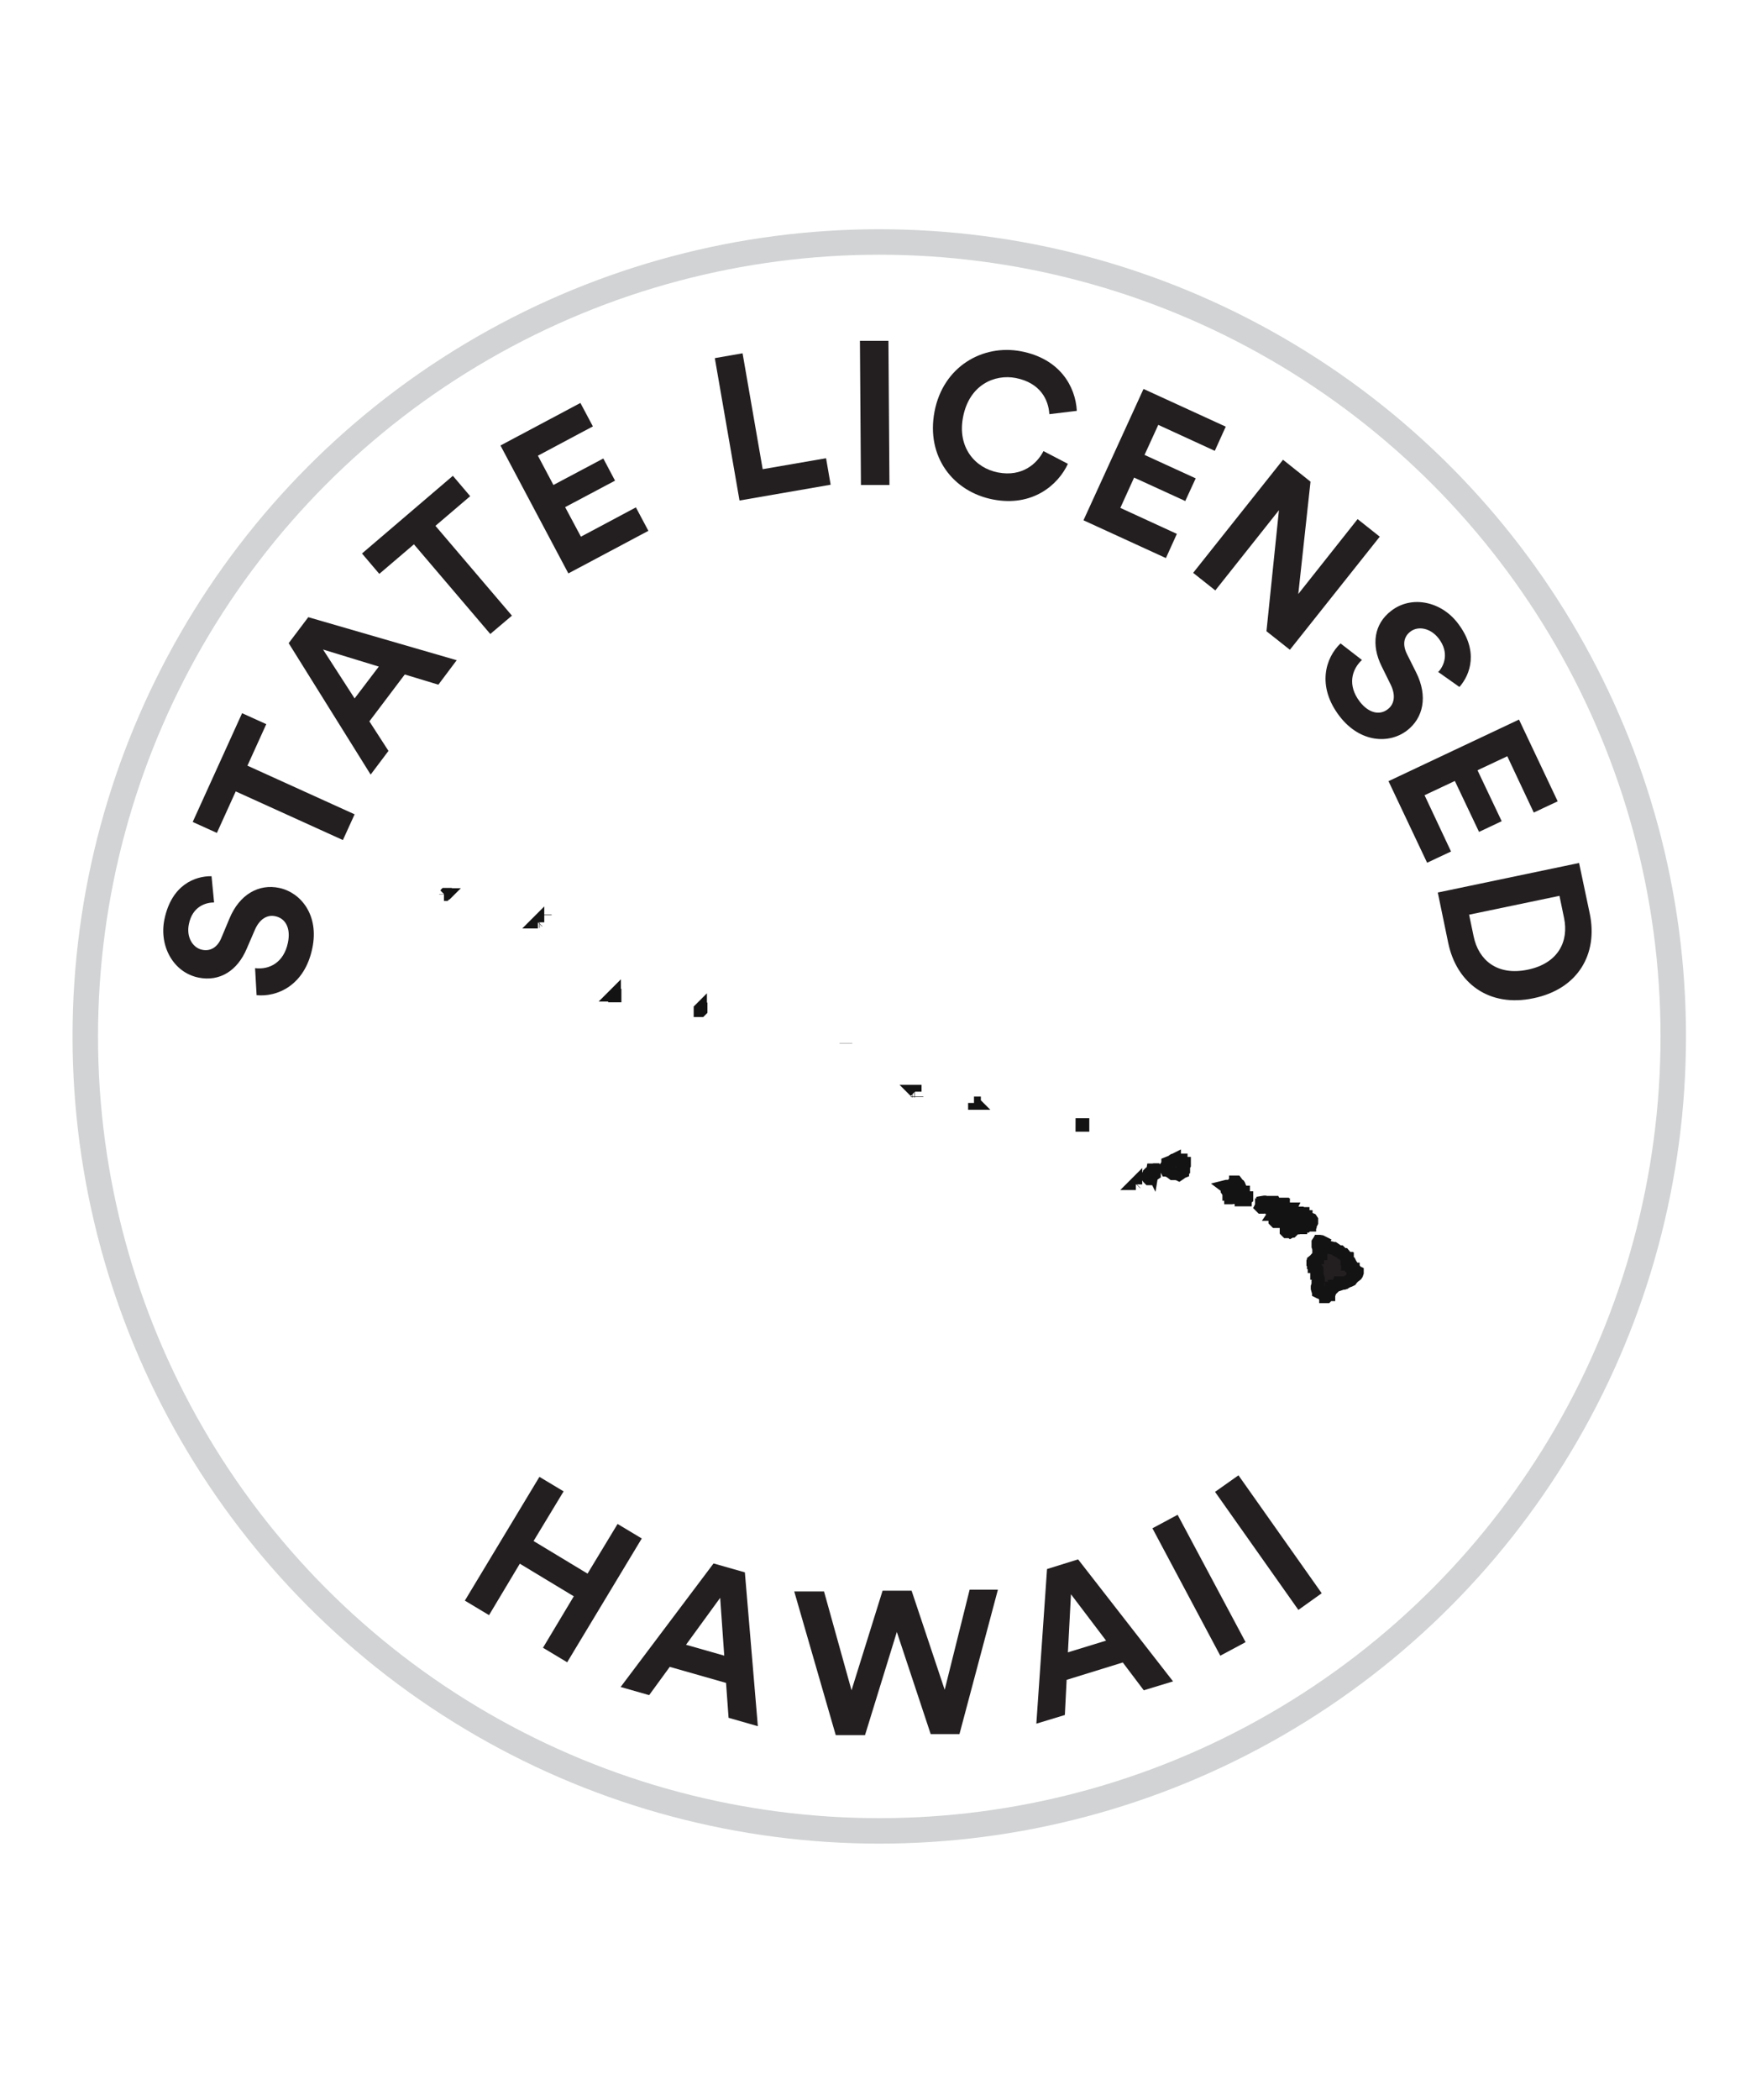 <svg viewBox="0 0 68.98 82.45" xmlns="http://www.w3.org/2000/svg"><circle cx="34.54" cy="40.69" fill="none" r="31.19" stroke="#d1d3d4" stroke-miterlimit="10"/><g fill="#231f20"><path d="m21.33 64.69 1.21-2.02-2.12-1.28-1.21 2.02-.95-.57 2.93-4.86.95.57-1.18 1.95 2.12 1.28 1.18-1.95.95.57-2.93 4.86z"/><path d="m28.52 66.07-2.21-.63-.81 1.11-1.12-.32 3.65-4.85 1.23.35.51 6.04-1.15-.33-.1-1.38zm-1.58-1.5 1.51.43-.16-2.27-1.34 1.84z"/><path d="m38.07 62.41h1.13s-1.51 5.67-1.51 5.67h-1.13s-1.33-4.01-1.33-4.01l-1.25 4.05h-1.15s-1.63-5.64-1.63-5.64h1.17s1.08 3.88 1.08 3.88l1.22-3.91h1.14s1.3 3.89 1.3 3.89l.98-3.93z"/><path d="m44.1 65.27-2.2.68-.07 1.38-1.12.34.42-6.07 1.22-.38 3.73 4.79-1.15.35-.83-1.1zm-2.15-.4 1.5-.46-1.38-1.82z"/><path d="m47.94 65.01-2.67-5.01.99-.53 2.67 5-.99.53z"/><path d="m51 63.2-3.27-4.63.92-.65 3.27 4.63-.91.65z"/><path d="m8.41 35.43c-.32 0-.85.15-.99.85-.11.52.16.94.53 1.01.3.06.59-.08.75-.48l.31-.74c.4-.97 1.17-1.38 1.96-1.21.85.18 1.57 1.07 1.3 2.36-.3 1.47-1.38 1.93-2.19 1.85l-.06-1.06c.56.07 1.13-.22 1.29-1 .12-.58-.1-.96-.5-1.04-.32-.07-.62.12-.8.54l-.32.74c-.36.85-1.05 1.3-1.89 1.13-.99-.2-1.56-1.24-1.34-2.29.28-1.35 1.2-1.7 1.85-1.69z"/><path d="m9.72 30.06 4.21 1.91-.46 1.01-4.21-1.91-.74 1.63-.95-.43 1.94-4.27.95.43z"/><path d="m15.9 26.48-1.39 1.84.75 1.16-.7.93-3.22-5.16.77-1.02 5.83 1.69-.72.96zm-1.97.94.95-1.25-2.19-.67z"/><path d="m17.11 20.65 3 3.52-.85.72-3-3.52-1.36 1.16-.68-.8 3.57-3.05.68.8-1.36 1.16z"/><path d="m22.32 22.5-2.66-5.01 3.14-1.67.49.92-2.16 1.15.61 1.15 1.96-1.04.46.87-1.96 1.04.62 1.16 2.16-1.15.49.92-3.14 1.67z"/><path d="m29.05 19.65-.97-5.59 1.09-.19.79 4.55 2.49-.43.18 1.04z"/><path d="m33.82 19.05-.04-5.67h1.12s.04 5.66.04 5.66h-1.12z"/><path d="m36.71 16.16c.34-1.78 1.9-2.65 3.39-2.37 1.54.29 2.15 1.39 2.2 2.34l-1.08.13c-.03-.56-.35-1.23-1.32-1.42-.83-.16-1.83.27-2.07 1.54-.23 1.19.48 2 1.38 2.17.95.18 1.53-.35 1.78-.84l.96.5c-.38.82-1.38 1.7-2.94 1.4s-2.64-1.67-2.3-3.45z"/><path d="m42.56 20.43 2.36-5.16 3.23 1.48-.43.95-2.22-1.02-.54 1.18 2.01.92-.41.89-2.01-.92-.54 1.19 2.22 1.02-.43.95-3.23-1.48z"/><path d="m49.75 24.78.49-4.75-2.5 3.15-.87-.69 3.53-4.44 1.08.86-.48 4.41 2.33-2.94.87.69-3.53 4.44-.91-.72z"/><path d="m56.51 26.37c.21-.23.44-.74 0-1.31-.33-.42-.82-.49-1.11-.26-.25.19-.32.5-.13.88l.36.72c.47.94.28 1.79-.36 2.28-.69.53-1.83.49-2.64-.55-.92-1.19-.56-2.31.03-2.87l.84.65c-.41.38-.57 1-.09 1.63.36.47.8.55 1.11.3.26-.2.31-.55.11-.96l-.36-.73c-.41-.83-.3-1.65.38-2.17.8-.62 1.96-.37 2.61.48.84 1.09.5 2.02.07 2.51l-.85-.6z"/><path d="m54.54 30.67 5.13-2.42 1.52 3.21-.94.44-1.04-2.21-1.17.55.95 2-.89.42-.95-2-1.19.56 1.04 2.21-.94.44-1.52-3.21z"/><path d="m56.48 35.04 5.55-1.16.42 1.99c.33 1.58-.46 2.96-2.21 3.32-1.75.37-3.02-.59-3.35-2.17zm1.41 1.73c.19.91.91 1.55 2.12 1.3s1.62-1.12 1.43-2.03l-.18-.87-3.55.74z"/><path d="m27.52 39.61h.02s0 .03 0 .03v.02s-.02.02-.02.02h-.02s0-.02 0-.02v-.04s.02-.02.02-.02zm5.71 1.34s0 0 0 0 0 .01 0 .01zm2.67 1.89h.01s0 0 0 0zm-.07 0h.02s0 0 0 0-.02 0-.02 0zm.11 0h.01s0 .02 0 .02 0-.01 0-.01zm.02.13s0 0 0 0zm.06.08s0 .02 0 .02zm2.24.25h.02s.02.02.02.02-.02 0-.02 0 0-.02 0-.02zm4.24.85h.04s0 .03 0 .03h-.02s-.02 0-.02 0zm3.83 1.41.04-.02h.03s0 .02 0 .02h.03s.01 0 .01 0l.02.02.04.04v.05s.03 0 .03 0 0 .03 0 .03v.03s-.03.05-.03.05v.03s-.01 0-.01 0h-.01s0 .02 0 .02v.03s0 .09 0 .09 0 .02 0 .02l-.02.02v.02s-.05.02-.05.02l-.04.04-.03.02-.03.02-.04-.02h-.03s-.04-.01-.04-.01h-.06s-.03 0-.03 0h-.04s-.04-.03-.04-.03l-.02-.03-.04-.04h-.01s-.04-.01-.04-.01h-.02s-.06-.03-.06-.03h-.01s-.03-.06-.03-.06v-.02s0-.05 0-.05.05-.06.05-.06v-.03s.02-.04.02-.04v-.02s.05-.02.05-.02h.05s.09-.07.09-.07l.03-.02h.01s.04-.02.04-.02v.02s.02 0 .02 0h.02s0 0 0 0 0 .01 0 .01h.01s.01 0 .01 0v-.02s.02-.01.02-.01h.01s.02.01.02.01h.02s.02 0 .02 0h.02zm-1.06.43s.01-.06.01-.06h.02s.04-.01.04-.01h.02s.01.03.01.03-.02.04-.02.04v.05s0 .03 0 .03v.02s-.03.02-.03.02h-.04s-.04.02-.04.02h-.02s-.02.04-.02.04l-.02.04-.02.05s0 .02 0 .02h-.02s-.03-.03-.03-.03l-.02-.03v-.06s.03-.06.03-.06.02-.02.02-.02h.01s0-.02 0-.02l.02-.02.03-.02.05-.03h.01s0-.02 0-.02zm-.66.48s.01 0 .01 0v.03s0 0 0 0 0-.04 0-.04zm4.23.38s0 0 0 0zm-.42-.34s0-.02 0-.02l.04-.04.03-.03h.04s0-.02 0-.02h.03s.03.04.03.04v.03s.03.02.03.02 0 .03 0 .03.02.04.02.04h.02s.04.06.04.06v.02s0 0 0 0 .02 0 .02 0 .02.05.02.05v.03s-.02 0-.02 0v.02s0 .05 0 .05.02.02.02.02h.01s0 .02 0 .02v.02s.04.02.04.02h.01s0 0 0 0v-.02s0-.04 0-.04.01-.01.01-.01h.04s0 0 0 0v.02s0 .01 0 .01v.02s0 .02 0 .02v.02s.02 0 .02 0l.02.02s0 .02 0 .02v.02s0 0 0 0l.02.03s.05.04.05.04h.02s0 .02 0 .02l-.06.05s0 .02 0 .02h-.01s0 0 0 0 0-.01 0-.01v-.02s0 0 0 0h-.01s-.05.01-.05.01h-.01s-.02 0-.02 0l-.02.02h-.03s-.02 0-.02 0 0-.02 0-.02h-.01s-.02-.03-.02-.03l-.07-.03v-.02s-.01-.01-.01-.01-.02.01-.02.01 0 .01 0 .01-.06 0-.06 0 0-.02 0-.02l-.02-.02s-.02.02-.02.02h-.05s-.1.03-.1.03h-.02s-.01 0-.01 0v-.02s-.01 0-.01 0h.02s0-.01 0-.01v-.05s-.02-.02-.02-.02v-.02s-.03-.02-.03-.02h-.03s0-.02 0-.02v-.02s0-.02 0-.02v-.03s-.03-.02-.03-.02l-.02-.02-.02-.03v-.06s0-.02 0-.02-.02-.04-.02-.04l-.04-.03s.04-.01.04-.01h.1s.03 0 .03 0h.07s.03-.02.03-.02 0-.01 0-.01.04-.04.04-.04l.02-.03zm1.24.68h.02s.02.01.02.01h.02s.02 0 .02 0v.02s.03 0 .03 0h.04s.01 0 .01 0 .03 0 .03 0h.02s.02 0 .02 0h.05s.02.02.02.02.01 0 .01 0h.06s.01 0 .01 0 0-.04 0-.04h.02s0 0 0 0 .02.04.02.04 0 .03 0 .03l.07.02s0 0 0 0 .04 0 .04 0h.04s.03-.02.03-.02h.08s.04 0 .04 0 0 .02 0 .02h.03s.01 0 .01 0v.02s-.02.03-.02.03l-.03.04-.04.03h-.02s0 .02 0 .02l-.06.02h-.05s-.02.02-.02.02h-.02s0-.01 0-.01l-.09-.02-.08-.03h-.04s0-.01 0-.01-.06-.02-.06-.02h-.02s-.05 0-.05 0h-.03s-.17.02-.17.02h-.07s-.02-.02-.02-.02l.02-.04s0-.02 0-.02v-.02s.03 0 .03 0 .02-.02.02-.02 0-.03 0-.03v-.03s0-.01 0-.01 0-.01 0-.01zm.38.49h.03s.03 0 .03 0h.05s.03 0 .03 0h.03s.09.1.09.1l.02.02.02.04s0 .03 0 .03v.02s-.04.05-.04.05h-.01s0 0 0 0h-.03s-.03.02-.03.02h-.03s-.06 0-.06 0h-.03s-.03-.03-.03-.03v-.05s0-.05 0-.05v-.02s-.03-.04-.03-.04-.07-.05-.07-.05 0-.02 0-.02v-.02s0-.01 0-.01l.04-.02h.02s.02 0 .02 0zm.61-.16s0-.02 0-.02h.02s.02.02.02.02h.03s.02.02.02.02.03.06.03.06v.02s.02 0 .02 0v.02s0 0 0 0h.01s0 .02 0 .02v.02s.02.03.02.03.08-.02.08-.02h.06s.02-.03.02-.03.03-.02.03-.02h.01s0 0 0 0h.01s.01-.02.01-.02h.03s.03 0 .03 0l.02.02h.02s.03 0 .03 0h.02s0 .03 0 .03 0 .02 0 .02l.07.05s0 .02 0 .02h.05s0 .03 0 .03l.02.03h.02s.02 0 .02 0l.05.03h.04s.05.02.05.02.02.03.02.03 0 .03 0 .03v.02s0 .04 0 .04-.02.04-.02.04l-.02.02s-.02 0-.02 0v.02s-.02.01-.02.01v.02s-.02 0-.02 0h-.03s-.01 0-.01 0l-.05.02h-.01s-.02.02-.02.02h-.01s-.02 0-.02 0-.02 0-.02 0h-.01s-.03 0-.03 0h-.02s-.02.02-.02.02l-.05.02h-.03s0 .02 0 .02-.01 0-.01 0h-.03s-.04 0-.04 0h-.01s-.02.01-.02.01h-.01s-.06-.01-.06-.01 0-.01 0-.01 0-.01 0-.01 0-.02 0-.02-.01-.06-.01-.06 0-.02 0-.02v-.08s-.01-.03-.01-.03 0-.02 0-.02v-.03s0-.03 0-.03-.01-.03-.01-.03h-.02s-.02-.02-.02-.02-.02 0-.02 0v.02s-.03 0-.03 0l-.14-.07-.07-.08-.02-.03s0-.03 0-.03 0-.02 0-.02 0-.06 0-.06l.02-.05.02-.04h.02s0-.01 0-.01 0-.01 0-.01.04 0 .04 0h.01zm.1.82s-.02 0-.02 0l-.04.02-.03-.02-.04.02h-.02s0 0 0 0h-.03s-.02 0-.02 0l-.03-.03s0-.02 0-.02l.03-.03h.04s.06-.05.06-.05.05-.03.05-.03h.01s.02.02.02.02l.02.02s0 .02 0 .02v.04s0 0 0 0h.02s0 .02 0 .02zm1.17.45s.04.02.04.02l.02.02v.02s0 .01 0 .01l.12.06.04.03s.03.01.03.01v.02s.01 0 .01 0h.01s.01 0 .01 0h.02s.01-.01.01-.01l.05.02h.01s.02 0 .02 0l.05.02h.04s.06.04.06.04.02.02.02.02l.09.05.05.02h.02s.02.02.02.02l.04.04.06.03.02.02h.02s.05.06.05.06.02.03.02.03v.02s.01.02.01.02l.02.02h.01s0 0 0 0v.02s.02 0 .02 0v.02s0 .02 0 .02v.02s0 .03 0 .03v.04s0 0 0 0v.06s0 .02 0 .02h.01s.02 0 .02 0l.03-.02h.06s.01.02.01.02l.02.03v.03s0 .03 0 .03v.05s.02.01.02.01h.02s.02.01.02.01 0 .03 0 .03h.02s0 .02 0 .02.03.04.03.04l.04.02h.03s.02.03.02.03h.02s.02.01.02.01 0 .02 0 .02l-.02.06-.02.03-.05.04-.03.02-.06.05-.02.03-.03.03-.02.03-.06.03-.06.02-.08.04-.03.02h-.04s-.02.01-.02.01h-.02s-.01.01-.01.01h-.01s-.06-.02-.06-.02h-.03s-.05 0-.05 0h-.01s-.01.03-.01.03l-.04.03v.03s-.03.01-.03.01h-.03s-.02.01-.02.01l-.04.02h-.01s0 .03 0 .03l-.03.03h-.02s-.06.02-.06.02h-.01s0 .02 0 .02-.01.02-.01.02l-.02.04s-.01.01-.01.01v.02s0 .02 0 .02-.01.03-.01.03h-.02s0 .02 0 .02l-.02.04v.03s0 .01 0 .01h-.02s-.02.02-.02.02-.02.03-.02.03l-.03.03h-.02s-.02 0-.02 0 0-.02 0-.02-.05-.06-.05-.06l-.06-.02-.06-.05-.07-.02-.04-.02s0-.03 0-.03l-.03-.04s-.02-.07-.02-.07v-.06s.03-.1.03-.1v-.02s0-.05 0-.05v-.03s.02-.04.02-.04v-.06s0-.02 0-.02l-.02-.05-.02-.04v-.02s-.01-.02-.01-.02 0-.06 0-.06v-.02s0 0 0 0h-.02s0-.01 0-.01v-.03s-.01-.06-.01-.06 0-.01 0-.01 0-.05 0-.05v-.04s-.04-.06-.04-.06h-.05s0-.02 0-.02 0-.02 0-.02 0-.02 0-.02v-.02s-.03-.01-.03-.01 0-.03 0-.03l-.02-.02v-.02s.02-.02.02-.02v-.04s.05-.04.05-.04l.02-.02.04-.05s.02-.02.02-.02h.02s0 0 0 0 .02 0 .02 0v-.02s0 0 0 0l.02-.02.02-.04v-.02s.01 0 .01 0 .04-.04.04-.04l.02-.02h.02s0-.01 0-.01 0-.01 0-.01v-.02s0-.05 0-.05v-.02s-.04-.04-.04-.04l-.03-.03-.03-.05-.02-.06v-.1s0-.05 0-.05l.02-.03h.01s.01-.02.01-.02h.03s.06.01.06.01l.04.02zm-34.42-13.67h-.02s-.02 0-.02 0h-.02s0 0 0 0 .02 0 .02 0h.02s.01-.01.01-.01h.01s0 .01 0 .01-.02.02-.02.02zm3.92.79s0 0 0 0 0-.01 0-.01zm0 .02s0 0 0 0 0-.01 0-.01zm-.18.23s0 0 0 0zm.08 0s0 0 0 0zm-.14.02h.02s0 0 0 0h-.01s0 0 0 0zm-.06.02h.01s0 0 0 0 0 .01 0 .01 0-.02 0-.02zm3 2.87h.02s.02 0 .02 0v.03s0 0 0 0h-.02s0-.05 0-.05z" stroke="#131313" stroke-width=".5"/></g></svg>